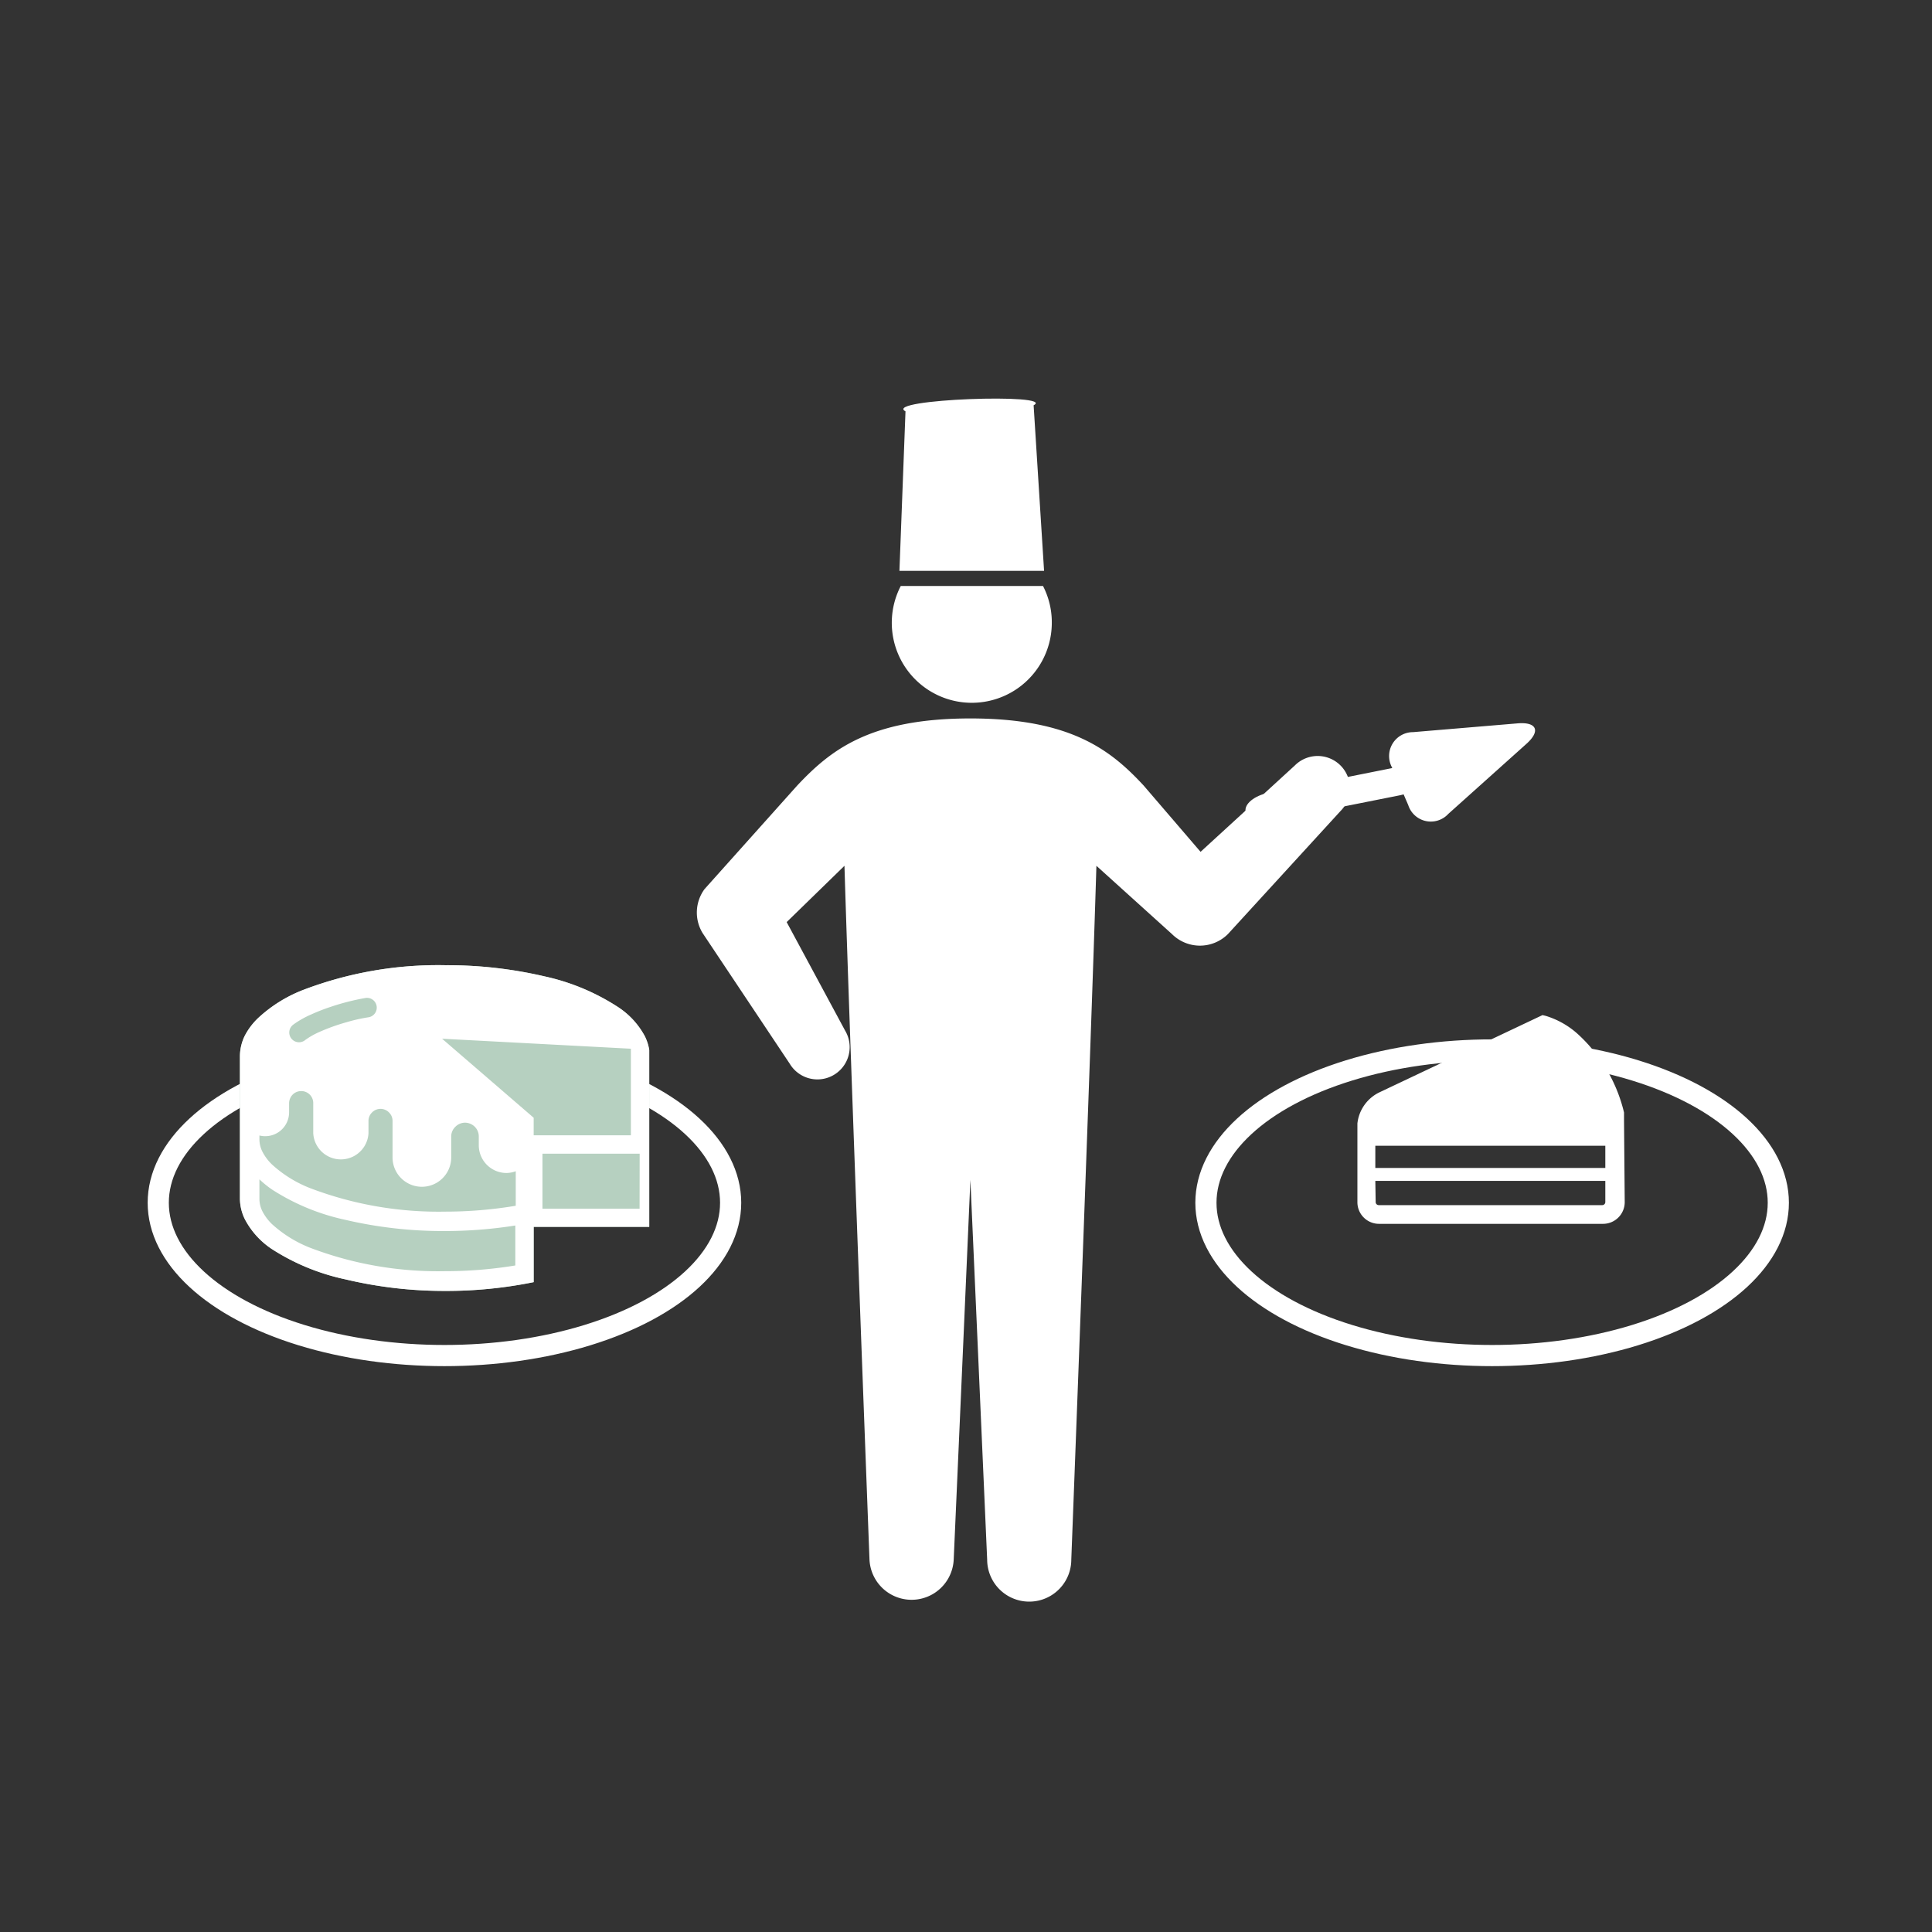 <svg xmlns="http://www.w3.org/2000/svg" viewBox="0 0 220 220"><rect x="0" y="0" width="220" height="220" fill="#333333" stroke="none"/><defs><style>.cls-1{fill:#fff;}.cls-2,.cls-4{fill:none;}.cls-2{stroke:#fff;stroke-miterlimit:10;stroke-width:2.41px;}.cls-3{fill:#b6d0c0;}</style></defs><g id="レイヤー_2" data-name="レイヤー 2"><g id="_2" data-name="2"><path class="cls-1" d="M136.71,97l10.74-9.84a3.67,3.67,0,1,1,5.19,5.2l-12.81,14h0a4.51,4.51,0,0,1-6.38,0l-8.6-7.77c-.64,21.18-2.86,79-2.86,79a4.79,4.79,0,0,1-9.58,0l-1.09-24.71-.82-18.52-.81,18.52-1.09,24.71a4.8,4.8,0,0,1-9.59,0s-2.21-57.84-2.85-79L89.58,105l6.65,12.35a3.67,3.67,0,1,1-6.3,3.78L80,106.24a4.5,4.5,0,0,1,.23-5L90.79,89.44c3.77-4,8.23-7.63,19.71-7.63s16,3.63,19.72,7.63Z"/><path class="cls-1" d="M102.57,66.73a9.11,9.11,0,1,0,17.2,4.2,9,9,0,0,0-1-4.2Z"/><path class="cls-1" d="M103.11,46.84,102.42,65h16.47L117.7,46.15C120.35,44.76,100.47,45.44,103.11,46.84Z"/><path class="cls-1" d="M173.82,84.7c1.63-1.46,1.18-2.51-1-2.33l-11.91,1a2.72,2.72,0,0,0-2.41,4l1.86,4.31a2.7,2.7,0,0,0,4.56,1Z"/><path class="cls-1" d="M144.47,90.27c-1.62.32-2.8,1.28-2.63,2.14s1.63,1.29,3.25,1l14.32-2.85c1.61-.33,2.8-1.29,2.63-2.15s-1.64-1.28-3.25-1Z"/><ellipse class="cls-2" cx="50.61" cy="136.96" rx="32.59" ry="17.4"/><ellipse class="cls-2" cx="169.91" cy="136.96" rx="32.59" ry="17.4"/><path class="cls-3" d="M73.43,118a9.12,9.12,0,0,0-3.14-3.38A25.12,25.12,0,0,0,62,111.18a48.78,48.78,0,0,0-11.33-1.27,43.09,43.09,0,0,0-16.16,2.82,16,16,0,0,0-5.12,3.2,7.7,7.7,0,0,0-1.51,2,5.39,5.39,0,0,0-.56,2.36v16.17a5.4,5.4,0,0,0,.56,2.37A9.2,9.2,0,0,0,31,142.26a25.12,25.12,0,0,0,8.32,3.42A48.78,48.78,0,0,0,50.64,147a49.88,49.88,0,0,0,10.13-1V139.7H73.93V119.56A5.49,5.49,0,0,0,73.43,118Z"/><path class="cls-1" d="M156.61,130.47H182.8V133H156.61Zm0,4H182.8v2.41a.35.35,0,0,1-.34.35H157a.35.35,0,0,1-.35-.35Zm28.32-6.94v-.71l0-.14a17.62,17.62,0,0,0-5.34-9,9.65,9.65,0,0,0-3.57-2l-.37-.09-18.56,8.79a4.47,4.47,0,0,0-2.52,3.55l0,2.44v6.52a2.46,2.46,0,0,0,2.47,2.47h25.5a2.47,2.47,0,0,0,2.47-2.47Z"/><path class="cls-1" d="M73.43,118a9.12,9.12,0,0,0-3.14-3.38A25.12,25.12,0,0,0,62,111.18a48.78,48.78,0,0,0-11.33-1.27,43.09,43.09,0,0,0-16.16,2.82,16,16,0,0,0-5.12,3.2,7.7,7.7,0,0,0-1.51,2,5.39,5.39,0,0,0-.56,2.36v16.17a5.4,5.4,0,0,0,.56,2.37A9.2,9.2,0,0,0,31,142.26a25.12,25.12,0,0,0,8.32,3.42A48.78,48.78,0,0,0,50.64,147a49.88,49.88,0,0,0,10.13-1V139.7H73.93V119.56A5.49,5.49,0,0,0,73.43,118Zm-40-1.35a10.77,10.77,0,0,1,2-1.13,22,22,0,0,1,2.26-.88,26.73,26.73,0,0,1,3.94-1,1.11,1.11,0,0,1,.32,2.2,19.29,19.29,0,0,0-2.52.57,22.52,22.52,0,0,0-3.08,1.11,8.76,8.76,0,0,0-1.57.89,1.11,1.11,0,1,1-1.33-1.77Zm25.25,27.45a48.52,48.52,0,0,1-8,.65,40.89,40.89,0,0,1-15.3-2.64,14.06,14.06,0,0,1-4.42-2.73,5.55,5.55,0,0,1-1.08-1.45,3.17,3.17,0,0,1-.34-1.4v-2.24a11.32,11.32,0,0,0,1.49,1.2,25.12,25.12,0,0,0,8.32,3.42,48.78,48.78,0,0,0,11.33,1.27,51.23,51.23,0,0,0,8-.63v4.55Zm0-6.79a48.49,48.49,0,0,1-8,.66,41.08,41.08,0,0,1-15.3-2.65,13.88,13.88,0,0,1-4.42-2.73,5.55,5.55,0,0,1-1.08-1.45,3.14,3.14,0,0,1-.34-1.4v-.44a2.72,2.72,0,0,0,3.38-2.66v-1a1.43,1.43,0,0,1,.41-1,1.38,1.38,0,0,1,1.94,0,1.38,1.38,0,0,1,.4,1v3.41a3.15,3.15,0,0,0,6.29,0v-1.37a1.34,1.34,0,0,1,.4-1,1.35,1.35,0,0,1,1.94,0,1.34,1.34,0,0,1,.4,1v4.12a3.34,3.34,0,0,0,6.68,0v-2.38a1.53,1.53,0,0,1,.47-1.11,1.57,1.57,0,0,1,1.1-.47,1.61,1.61,0,0,1,1.12.47,1.56,1.56,0,0,1,.45,1.11v1a3.16,3.16,0,0,0,3.15,3.15,3.12,3.12,0,0,0,1.06-.2v3.92Zm14.15.33H61.77v-6.27H72.84Zm-1-8.36H60.77v-2h0l-10.43-9,21.5,1.14v9.81Z"/><rect class="cls-4" width="220" height="220"/></g></g></svg>